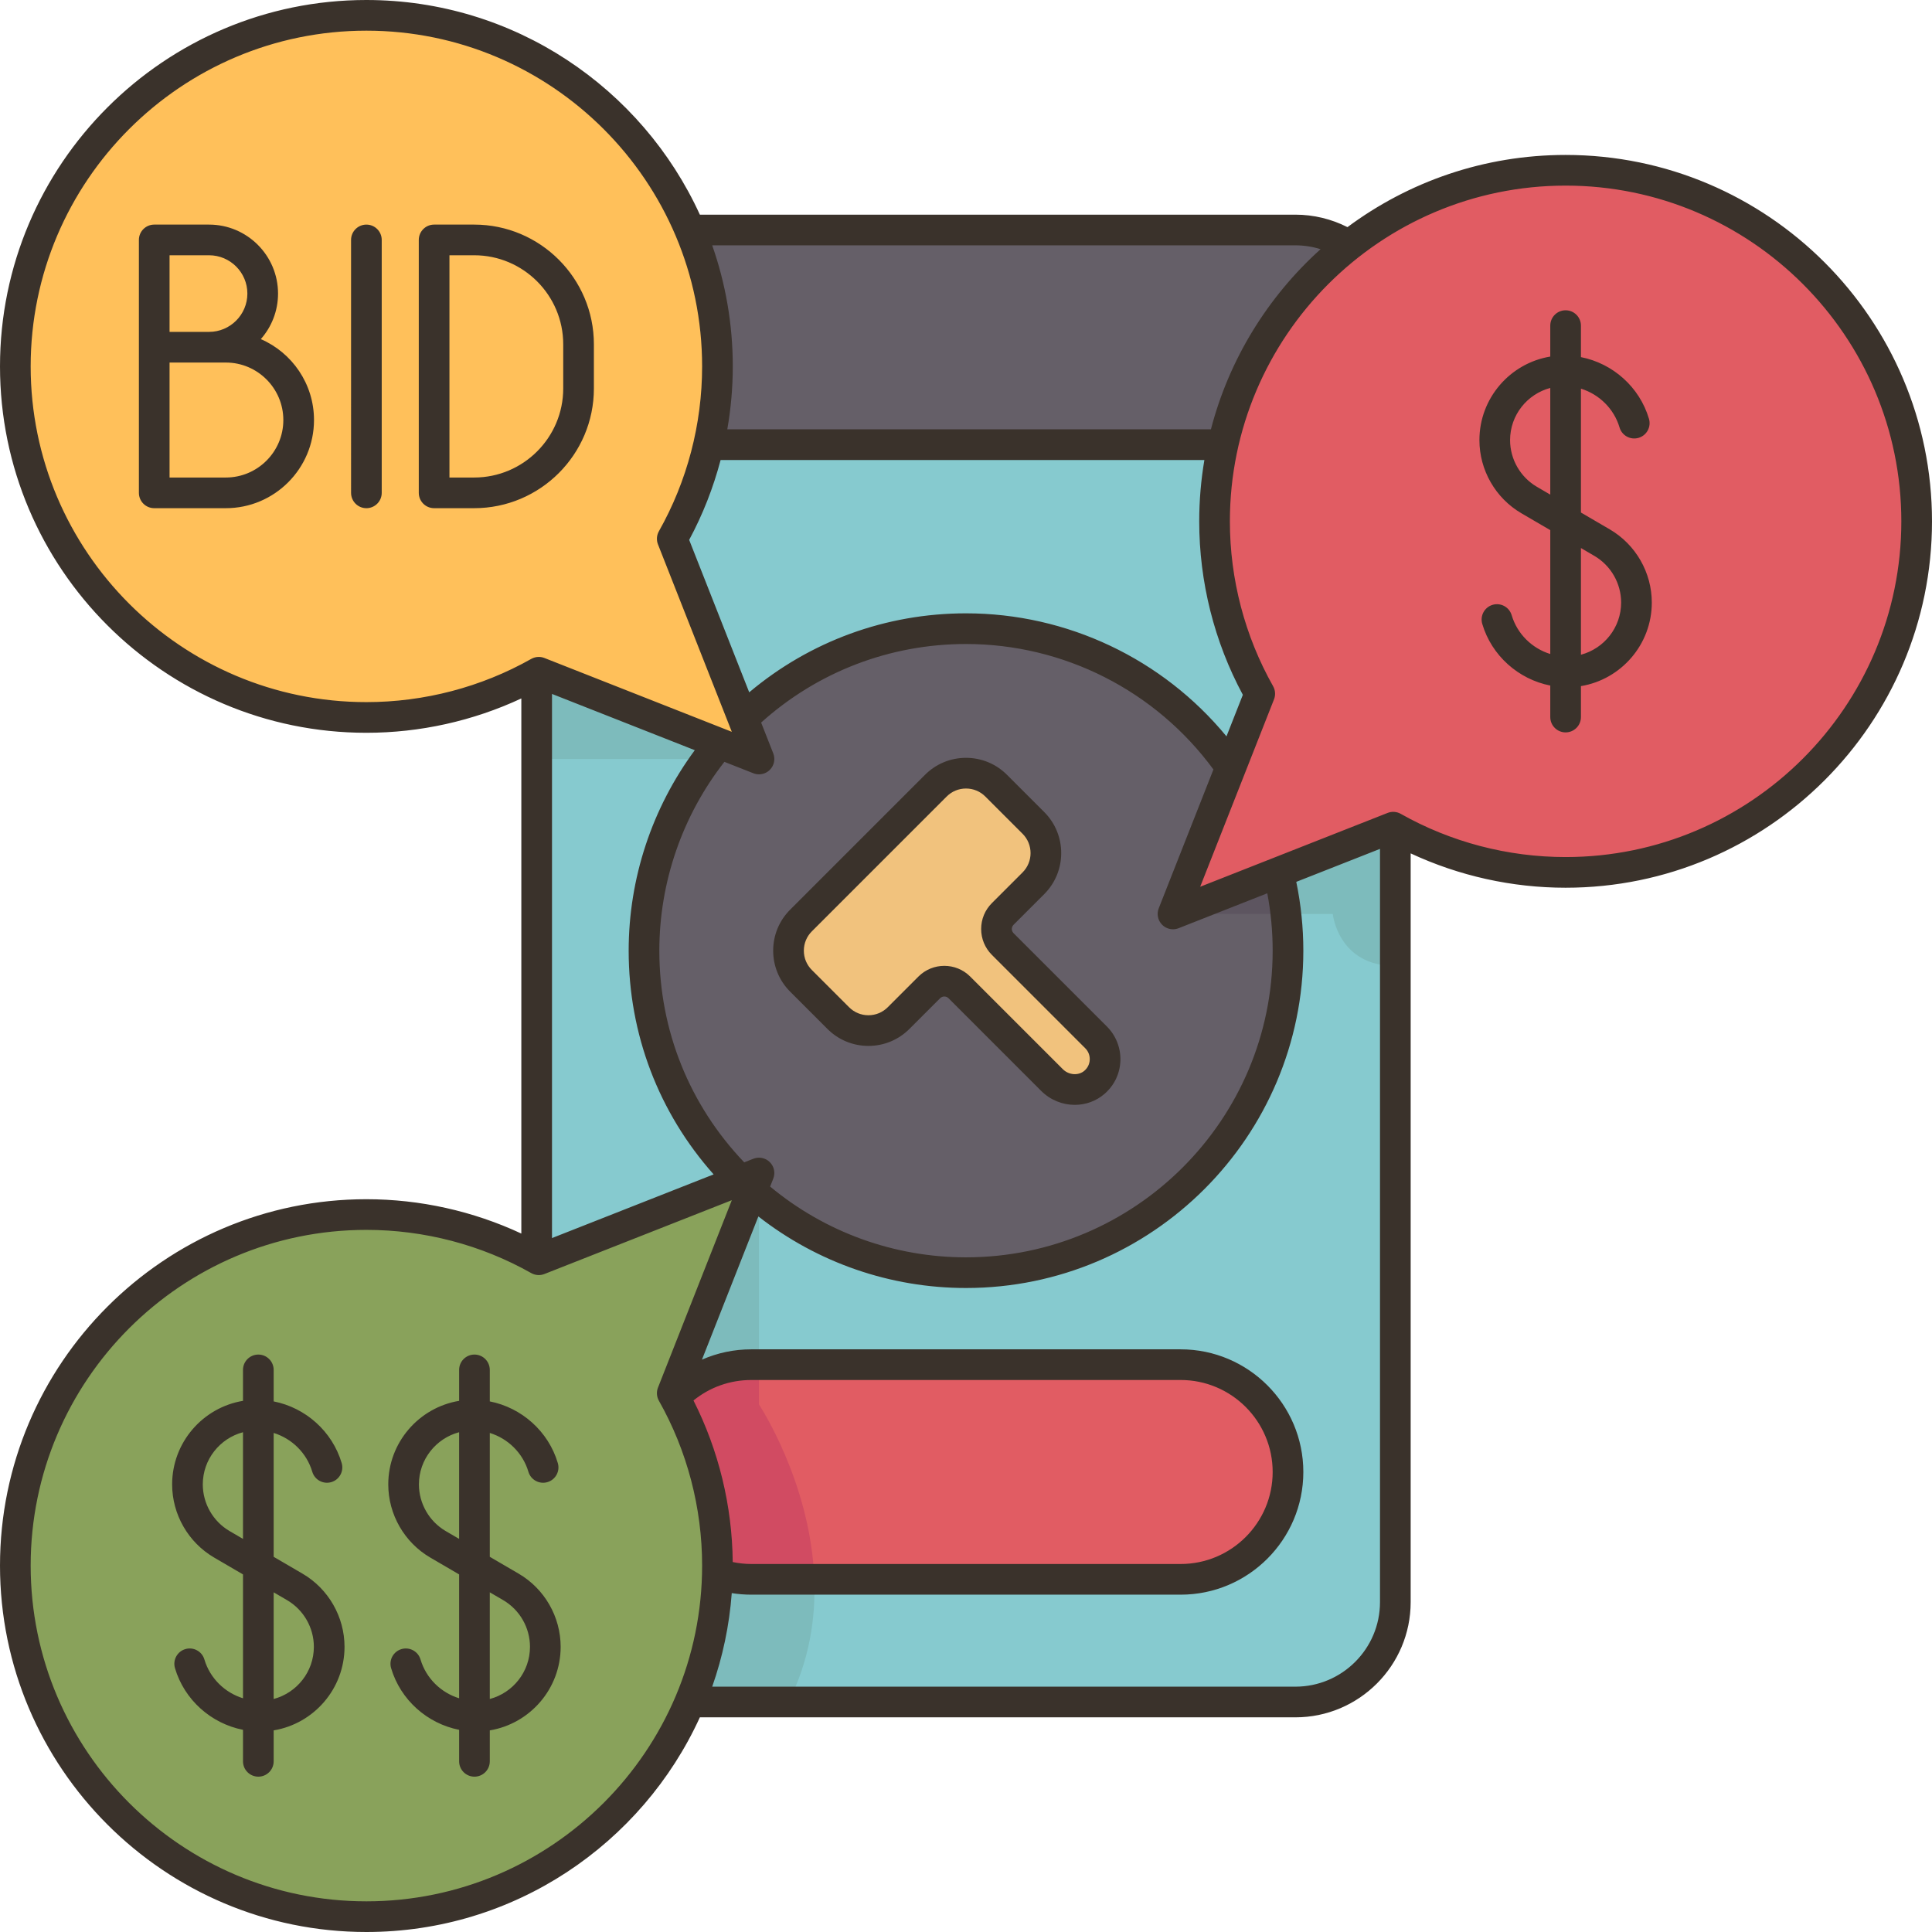 <?xml version="1.0" encoding="UTF-8"?><svg xmlns="http://www.w3.org/2000/svg" xmlns:xlink="http://www.w3.org/1999/xlink" height="504.0" preserveAspectRatio="xMidYMid meet" version="1.0" viewBox="0.0 0.0 504.0 504.0" width="504.0" zoomAndPan="magnify"><g><g><g id="change1_1"><path d="M351.82,64c-4.02-2.53-8.78-4-13.88-4H179.99l4.88,56c45.323,14.805,90.042,14.787,134.16,0 C347.291,113.872,359.372,95.832,351.82,64z" fill="#655f68"/></g><g id="change2_1"><path d="M363.45,215.79c-13.567-3.927-23.755-0.442-29.95,11.8l-137.36,83.14 c-77.365,57.414-44.519,94.938-16.15,133.27h157.95c14.39,0,26.06-11.67,26.06-26.06V216.1 C363.82,216,363.63,215.89,363.45,215.79z" fill="#86cacf"/></g><g id="change2_2"><path d="M187.7,193.94c-4.828-26.887-19.506-35.05-47.15-18.57c-0.301-0.601-0.58-0.451-0.55,0.31v152.64 c-0.304,0.695-0.02,1.646,0.16,1.746c15.415,11.727,33.751-0.309,52.97-22.146L187.7,193.94z" fill="#86cacf"/></g><g id="change2_3"><path d="M328.63,180.97l-9.6-64.97H184.87c-26.164-4.099-29.394,4.151-9.5,24.55 c-15.973,19.188-9.851,34.809,18.46,46.85l127.24,12.77C330.939,196.673,333.791,190.404,328.63,180.97z" fill="#86cacf"/></g><g id="change3_1"><path d="M308,356H196c-7.87,0-14.98,3.24-20.06,8.47l11.19,46.1h0.01c2.78,0.93,5.76,1.43,8.86,1.43h112 c7.73,0,14.73-3.14,19.8-8.2c5.06-5.07,8.2-12.07,8.2-19.8C336,368.54,323.46,356,308,356z" fill="#e15c63"/></g><g id="change1_2"><path d="M333.5,227.59l-12.43-27.41v-0.01C305.89,178.31,280.62,164,252,164 c-22.58,0-43.08,8.91-58.17,23.4l-6.13,6.54C175.41,208.55,168,227.41,168,248c0,23.46,9.62,44.68,25.13,59.92l3.01,2.81 C210.98,323.96,230.55,332,252,332c46.39,0,84-37.61,84-84C336,240.96,335.13,234.12,333.5,227.59z" fill="#655f68"/></g><g id="change4_1"><path d="M198,306l-4.87,1.92l-52.58,20.71c-0.18-0.1-0.37-0.21-0.55-0.31 c-13.15-7.31-28.29-11.48-44.42-11.48C45,316.84,4,357.84,4,408.42C4,459,45,500,95.58,500c37.96,0,70.53-23.1,84.41-56 c4.35-10.32,6.87-21.59,7.14-33.43c0.02-0.71,0.03-1.43,0.03-2.15c0-15.93-4.07-30.91-11.22-43.95c-0.19-0.34-0.38-0.68-0.57-1.02 l20.77-52.72L198,306z" fill="#89a25b"/></g><g id="change5_1"><path d="M193.83,187.4l-18.46-46.85c4.28-7.58,7.51-15.83,9.5-24.55c1.5-6.56,2.29-13.39,2.29-20.42 c0-12.62-2.55-24.64-7.17-35.58C166.11,27.1,133.54,4,95.58,4C45,4,4,45,4,95.58c0,50.58,41,91.58,91.58,91.58 c16.13,0,31.27-4.17,44.42-11.48c0.18-0.1,0.37-0.21,0.55-0.31l47.15,18.57L198,198L193.83,187.4z" fill="#ffc05a"/></g><g id="change3_2"><path d="M408.42,44.42c-21.37,0-41.02,7.32-56.6,19.58c-16.29,12.82-28.12,31.06-32.79,52 c-1.43,6.44-2.19,13.13-2.19,20c0,16.35,4.29,31.69,11.79,44.97l-7.56,19.2v0.01L306,238.42l27.5-10.83l29.95-11.8 c0.18,0.1,0.37,0.21,0.55,0.31c13.15,7.31,28.29,11.48,44.42,11.48c50.58,0,91.58-41,91.58-91.58S459,44.42,408.42,44.42z" fill="#e15c63"/></g><g id="change6_1"><path d="M285.94,270.63c3.25,3.25,3.12,8.59-0.39,11.68c-3.2,2.81-8.1,2.45-11.12-0.56l-24.16-24.17 c-2.17-2.17-5.68-2.17-7.85,0l-8.01,8.01c-4.34,4.34-11.39,4.34-15.74,0l-9.71-9.72c-4.35-4.35-4.35-11.39,0-15.74l35.17-35.17 c4.35-4.35,11.39-4.35,15.74,0l9.72,9.71c4.34,4.35,4.34,11.4,0,15.74l-8.01,8.01c-2.17,2.17-2.17,5.68,0,7.85L285.94,270.63z" fill="#f1c27d"/></g><g id="change7_1"><path d="M198,312.33V356h-2c-7.87,0-14.98,3.24-20.06,8.47c-0.19-0.34-0.38-0.68-0.57-1.02l20.77-52.72 C196.75,311.28,197.37,311.81,198,312.33z" fill="#7dbbbc"/></g><g id="change7_2"><path d="M212.43,412c0.37,10.2-1.3,21.2-6.73,32h-25.71c4.35-10.32,6.87-21.59,7.14-33.43h0.01 c2.78,0.93,5.76,1.43,8.86,1.43H212.43z" fill="#7dbbbc"/></g><g id="change8_1"><path d="M212.43,412H196c-3.1,0-6.08-0.5-8.86-1.43h-0.01c0.02-0.71,0.03-1.43,0.03-2.15 c0-15.93-4.07-30.91-11.22-43.95c5.08-5.23,12.19-8.47,20.06-8.47h2v10.4C198,366.4,211.5,386.72,212.43,412z" fill="#d14b62"/></g><g id="change7_3"><path d="M363.45,215.79c0.18,0.1,0.37,0.21,0.55,0.31V252c-14.98,0-16.32-13.58-16.32-13.58h-12.22 c-0.42-3.69-1.08-7.3-1.96-10.83L363.45,215.79z" fill="#7dbbbc"/></g><g id="change9_1"><path d="M333.5,227.59c0.88,3.53,1.54,7.14,1.96,10.83H306L333.5,227.59z" fill="#5d5560"/></g><g id="change9_2"><path d="M198,198h-13.5c1.02-1.39,2.09-2.74,3.2-4.06L198,198z" fill="#5d5560"/></g><g id="change7_4"><path d="M140.55,175.37l47.15,18.57c-1.11,1.32-2.18,2.67-3.2,4.06H140v-22.32 C140.18,175.58,140.37,175.47,140.55,175.37z" fill="#7dbbbc"/></g></g><g id="change10_1"><path d="M264.408,243.438c-0.395-0.395-0.453-0.855-0.453-1.095c0-0.24,0.059-0.7,0.453-1.095l8.007-8.007 c5.898-5.898,5.898-15.497,0-21.396l-9.718-9.717c-2.856-2.858-6.656-4.432-10.697-4.432s-7.841,1.574-10.697,4.431l-35.173,35.173 c-2.858,2.857-4.432,6.657-4.432,10.698s1.573,7.841,4.432,10.698l9.717,9.716c2.856,2.858,6.656,4.432,10.697,4.432 s7.841-1.574,10.697-4.431l8.007-8.006c0.603-0.603,1.586-0.604,2.19,0l24.167,24.167c2.423,2.422,5.608,3.651,8.774,3.651 c2.803,0,5.59-0.964,7.813-2.917c2.526-2.219,3.978-5.287,4.086-8.637c0.106-3.303-1.172-6.538-3.509-8.875L264.408,243.438z M282.913,279.3c-1.548,1.358-4.082,1.188-5.651-0.381l-24.167-24.167c-1.861-1.861-4.307-2.792-6.751-2.792 c-2.445,0-4.891,0.931-6.752,2.792l-8.007,8.007c-1.347,1.346-3.137,2.088-5.041,2.088s-3.694-0.742-5.041-2.088l-9.717-9.717 c-1.347-1.347-2.088-3.137-2.088-5.041s0.741-3.694,2.088-5.041l35.173-35.173v0c1.347-1.346,3.137-2.088,5.041-2.088 s3.694,0.742,5.041,2.088l9.718,9.717c2.779,2.78,2.779,7.303,0,10.082l-8.007,8.006c-1.804,1.803-2.797,4.201-2.797,6.752 c0,2.55,0.993,4.948,2.797,6.752l24.361,24.361c0.79,0.79,1.205,1.841,1.169,2.959C284.246,277.532,283.76,278.556,282.913,279.3z M154.928,101.344V89.817c0-17.218-14.008-31.226-31.226-31.226h-10.454c-2.209,0-4,1.791-4,4v65.979c0,2.209,1.791,4,4,4h10.454 C140.92,132.57,154.928,118.562,154.928,101.344z M123.702,124.57h-6.454V66.591h6.454c12.807,0,23.226,10.419,23.226,23.226 v11.527C146.928,114.151,136.509,124.57,123.702,124.57z M99.581,62.591v65.979c0,2.209-1.791,4-4,4s-4-1.791-4-4V62.591 c0-2.209,1.791-4,4-4S99.581,60.382,99.581,62.591z M68.041,88.465c2.794-3.171,4.491-7.332,4.491-11.881 c0-9.921-8.071-17.993-17.993-17.993H40.233c-2.209,0-4,1.791-4,4v65.979c0,2.209,1.791,4,4,4h18.684 c12.68,0,22.996-10.316,22.996-22.996C81.913,100.133,76.195,92.003,68.041,88.465z M44.233,66.591h10.306 c5.51,0,9.993,4.483,9.993,9.993s-4.483,9.993-9.993,9.993H44.233V66.591z M58.917,124.57H44.233V94.578h14.684 c8.269,0,14.996,6.727,14.996,14.996S67.186,124.57,58.917,124.57z M408.42,40.419c-21.302,0-40.997,7.007-56.906,18.834 c-4.192-2.125-8.83-3.254-13.579-3.254H182.573C167.495,22.994,134.174,0,95.58,0C42.877,0,0,42.877,0,95.581 s42.877,95.581,95.58,95.581c13.994,0,27.826-3.085,40.42-8.96v139.597c-12.594-5.875-26.426-8.96-40.42-8.96 C42.877,312.839,0,355.716,0,408.419S42.877,504,95.58,504c38.594,0,71.915-22.994,86.993-56h155.363 C354.513,448,368,434.513,368,417.936V222.621c12.594,5.875,26.426,8.96,40.42,8.96c52.703,0,95.58-42.877,95.58-95.581 S461.123,40.419,408.42,40.419z M337.936,64c2.243,0,4.45,0.349,6.561,1.005C330.79,77.358,320.664,93.611,315.892,112H189.73 c0.941-5.405,1.431-10.898,1.431-16.419c0-11.063-1.896-21.689-5.368-31.581H337.936z M303.172,241.248 c0.765,0.764,1.787,1.171,2.829,1.171c0.492,0,0.989-0.091,1.465-0.278l23.131-9.112c0.929,4.913,1.403,9.93,1.403,14.971 c0,44.112-35.888,80-80,80c-18.727,0-36.756-6.544-51.095-18.46l0.817-2.073c0.584-1.482,0.232-3.168-0.894-4.295 c-1.125-1.125-2.812-1.477-4.294-0.893l-2.389,0.941C179.857,288.274,172,268.774,172,248c0-17.867,6.014-35.242,16.973-49.257 l7.561,2.978c0.476,0.188,0.973,0.278,1.465,0.278c1.042,0,2.064-0.407,2.829-1.171c1.126-1.126,1.478-2.813,0.894-4.295 l-3.166-8.037C213.262,175.269,232.129,168,252,168c25.516,0,49.483,12.2,64.546,32.735l-14.268,36.219 C301.694,238.435,302.046,240.122,303.172,241.248z M186.165,306.363L144,322.974V181.026l37.249,14.674 C170.102,210.779,164,229.139,164,248C164,269.765,171.842,290.257,186.165,306.363z M252,160c-20.864,0-40.72,7.289-56.553,20.604 l-15.665-39.766c3.553-6.601,6.295-13.605,8.202-20.838h126.202c-0.881,5.205-1.346,10.549-1.346,16 c0,15.81,3.929,31.414,11.38,45.257l-4.269,10.836C303.3,171.879,278.406,160,252,160z M95.58,183.161 C47.288,183.161,8,143.873,8,95.581S47.288,8,95.58,8s87.581,39.289,87.581,87.581c0,15.078-3.898,29.949-11.273,43.006 c-0.594,1.05-0.682,2.312-0.239,3.434l19.258,48.886l-48.887-19.258c-0.473-0.186-0.97-0.278-1.466-0.278 c-0.682,0-1.359,0.174-1.968,0.517C125.53,179.263,110.659,183.161,95.58,183.161z M95.58,496C47.288,496,8,456.711,8,408.419 s39.288-87.581,87.58-87.581c15.079,0,29.95,3.898,43.006,11.274c1.051,0.593,2.312,0.681,3.434,0.239l48.887-19.258 l-19.258,48.886c-0.442,1.122-0.354,2.384,0.239,3.434c7.375,13.057,11.273,27.929,11.273,43.006 C183.161,456.711,143.872,496,95.58,496z M180.911,365.341C185.166,361.883,190.427,360,196,360h112c13.233,0,24,10.766,24,24 s-10.767,24-24,24H196c-1.643,0-3.264-0.184-4.853-0.51C191.004,392.821,187.486,378.359,180.911,365.341z M360,417.936 c0,12.167-9.898,22.064-22.064,22.064H185.793c2.715-7.734,4.467-15.917,5.1-24.407c1.681,0.27,3.387,0.407,5.107,0.407h112 c17.645,0,32-14.355,32-32s-14.355-32-32-32H196c-4.518,0-8.879,0.932-12.883,2.693l14.718-37.362 C213.263,329.396,232.279,336,252,336c48.523,0,88-39.477,88-88c0-6.051-0.625-12.071-1.842-17.95L360,221.446V417.936z M408.42,223.581c-15.079,0-29.95-3.898-43.006-11.274c-1.051-0.594-2.312-0.681-3.434-0.239l-48.887,19.258l19.258-48.886 c0.442-1.122,0.354-2.384-0.239-3.434c-7.375-13.058-11.273-27.929-11.273-43.006c0-48.292,39.289-87.581,87.581-87.581 S496,87.708,496,136S456.712,223.581,408.42,223.581z M135.306,410.523l-7.534-4.4v-32.313c4.742,1.463,8.621,5.219,10.073,10.129 c0.627,2.118,2.853,3.33,4.971,2.701c2.118-0.626,3.328-2.852,2.701-4.97c-2.457-8.303-9.445-14.454-17.745-16.088v-8.219 c0-2.209-1.791-4-4-4s-4,1.791-4,4v8.074c-10.473,1.73-18.486,10.843-18.486,21.798c0,7.824,4.197,15.135,10.953,19.082l7.533,4.4 v32.313c-4.742-1.463-8.62-5.219-10.073-10.128c-0.628-2.119-2.854-3.329-4.972-2.7c-2.118,0.627-3.327,2.853-2.7,4.971 c2.458,8.302,9.446,14.452,17.745,16.086v8.22c0,2.209,1.791,4,4,4s4-1.791,4-4v-8.074c10.472-1.729,18.486-10.843,18.486-21.798 C146.258,421.781,142.062,414.469,135.306,410.523z M119.771,401.451l-3.498-2.043c-4.311-2.518-6.988-7.183-6.988-12.174 c0-6.523,4.46-12.01,10.486-13.612V401.451z M127.771,443.216v-27.829l3.499,2.044c4.31,2.517,6.987,7.182,6.987,12.174 C138.258,436.128,133.798,441.615,127.771,443.216z M78.923,410.523l-7.533-4.4V373.81c4.742,1.463,8.621,5.219,10.073,10.128 c0.627,2.118,2.851,3.33,4.971,2.701c2.118-0.626,3.328-2.852,2.701-4.97c-2.457-8.303-9.445-14.453-17.745-16.087v-8.219 c0-2.209-1.791-4-4-4s-4,1.791-4,4v8.074c-10.472,1.729-18.486,10.843-18.486,21.798c0,7.824,4.197,15.136,10.953,19.082l7.533,4.4 v32.313c-4.742-1.463-8.621-5.219-10.073-10.128c-0.627-2.119-2.853-3.33-4.971-2.701c-2.118,0.626-3.328,2.852-2.701,4.97 c2.457,8.303,9.445,14.453,17.745,16.087v8.22c0,2.209,1.791,4,4,4s4-1.791,4-4v-8.074c10.472-1.729,18.486-10.843,18.486-21.798 C89.876,421.781,85.679,414.469,78.923,410.523z M63.39,401.451l-3.498-2.043c-4.311-2.517-6.988-7.182-6.988-12.174 c0-6.524,4.46-12.011,10.486-13.612V401.451z M71.39,443.216v-27.828l3.498,2.043c4.311,2.517,6.988,7.182,6.988,12.174 C81.876,436.128,77.416,441.615,71.39,443.216z M419.953,138.104l-7.534-4.4V101.39c4.742,1.463,8.621,5.219,10.073,10.129 c0.627,2.119,2.853,3.329,4.971,2.701c2.118-0.626,3.328-2.852,2.701-4.97c-2.457-8.303-9.445-14.454-17.745-16.088v-8.219 c0-2.209-1.791-4-4-4s-4,1.791-4,4v8.074c-10.473,1.73-18.486,10.843-18.486,21.798c0,7.824,4.197,15.135,10.953,19.082l7.533,4.4 v32.314c-4.742-1.463-8.62-5.219-10.073-10.129c-0.628-2.119-2.853-3.327-4.972-2.7c-2.118,0.627-3.327,2.853-2.7,4.971 c2.458,8.302,9.446,14.453,17.745,16.087v8.219c0,2.209,1.791,4,4,4s4-1.791,4-4v-8.074c10.472-1.729,18.486-10.843,18.486-21.798 C430.905,149.361,426.709,142.05,419.953,138.104z M404.419,129.031l-3.498-2.043c-4.311-2.518-6.988-7.183-6.988-12.174 c0-6.523,4.46-12.01,10.486-13.612V129.031z M412.419,170.797v-27.829l3.499,2.044c4.31,2.518,6.987,7.182,6.987,12.174 C422.905,163.709,418.445,169.196,412.419,170.797z" fill="#3a322b"/></g></g></svg>